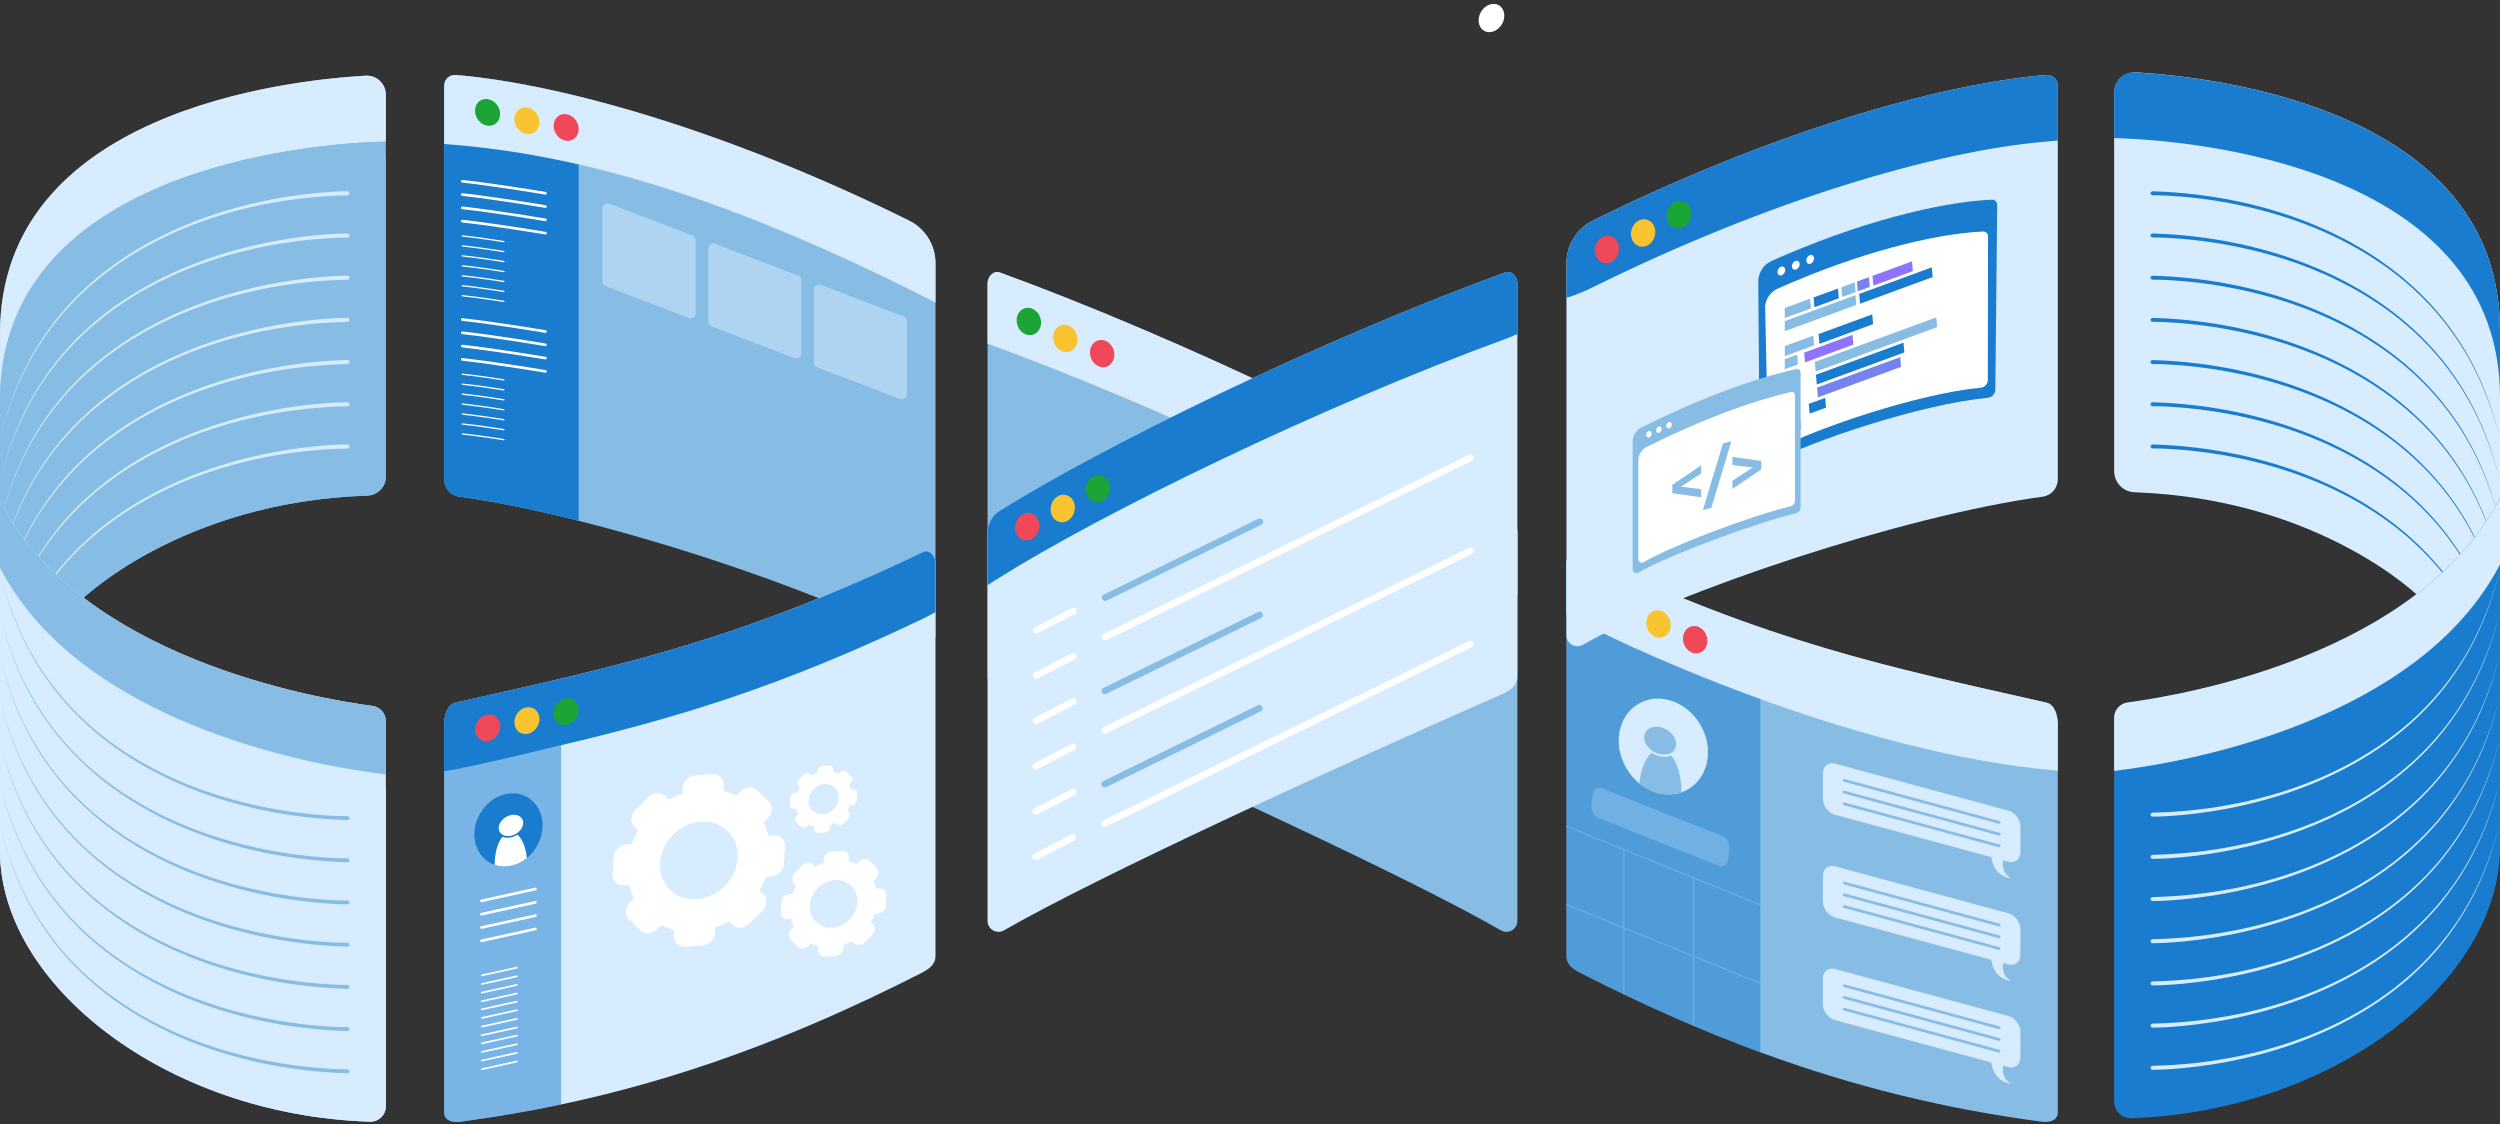 <svg width="596" height="268" viewBox="0 0 596 268" fill="none" xmlns="http://www.w3.org/2000/svg">
<rect x="0" y="0" width="596" height="268" fill="#333333" stroke="none"/>
<g clip-path="url(#clip0_136_344)">
<path d="M223.02 62.727V151.451C223.02 153.465 220.843 154.721 219.099 153.716C202.565 144.208 168.033 131.731 137.938 124.157C127.641 121.566 117.859 119.543 109.498 118.415C107.423 118.133 105.881 116.359 105.881 114.267V20.483C105.881 18.916 107.156 17.746 108.715 17.878C117.122 18.59 126.995 20.295 137.938 22.985C160.738 28.59 188.19 38.473 216.732 52.598C220.581 54.505 223.017 58.434 223.017 62.727H223.02Z" fill="#87BDE5"/>
<path d="M223.02 134.17V227.952C223.02 230.046 221.271 231.15 219.403 232.096C189.161 247.473 161.872 257.365 133.763 263.303C125.869 264.97 117.909 266.327 109.802 267.404C107.807 267.668 105.881 267.15 105.881 265.138V172.728C105.881 170.645 106.576 167.963 108.61 167.502C117.326 165.529 125.604 163.7 133.761 161.771C160.2 155.524 185.375 148.226 220.123 131.568C221.524 130.895 223.017 132.616 223.017 134.17H223.02Z" fill="#D7ECFF"/>
<path d="M490.58 172.728V265.138C490.58 267.15 488.654 267.666 486.659 267.404C463.768 264.36 442.061 259.104 419.656 250.867C405.868 245.799 391.815 239.601 377.058 232.096C375.19 231.15 373.441 230.043 373.441 227.952V134.17C373.441 132.616 374.934 130.895 376.335 131.568C392.358 139.25 406.34 144.937 419.355 149.451C443.278 157.751 463.909 162.08 487.851 167.499C489.884 167.96 490.58 170.642 490.58 172.725V172.728Z" fill="#87BDE5"/>
<path d="M137.941 22.985V124.154C127.643 121.563 117.862 119.54 109.501 118.412C107.426 118.13 105.884 116.356 105.884 114.265V20.483C105.884 18.916 107.159 17.746 108.718 17.878C117.125 18.59 126.998 20.295 137.941 22.985Z" fill="#1A7CCE"/>
<path d="M238.325 64.943C282.783 81.203 334.455 106.453 359.013 121.894C360.776 123.003 361.742 125.037 361.742 127.12V219.531C361.742 221.542 359.567 222.8 357.824 221.796C335.631 209.032 280.622 183.724 239.051 165.471C237.136 164.63 235.434 163.418 235.434 161.324V67.545C235.434 65.992 236.866 64.41 238.325 64.943Z" fill="#87BDE5"/>
<path d="M223.02 62.727V72.142C167.429 43.636 131.989 36.255 105.884 34.329V20.483C105.884 18.916 107.159 17.746 108.718 17.878C134.635 20.077 174.493 31.694 216.734 52.598C220.583 54.505 223.02 58.434 223.02 62.727Z" fill="#D7ECFF"/>
<path d="M361.742 127.117V141.841C299.25 104.4 235.434 81.951 235.434 81.951V67.542C235.434 65.989 236.869 64.408 238.328 64.94C282.788 81.2 334.455 106.45 359.013 121.891C360.779 123.003 361.742 125.034 361.742 127.117Z" fill="#D7ECFF"/>
<path opacity="0.5" d="M419.659 166.657V250.867C405.871 245.799 391.818 239.601 377.061 232.096C375.193 231.15 373.444 230.043 373.444 227.952V134.17C373.444 132.616 374.936 130.895 376.338 131.568C392.361 139.25 406.342 144.937 419.358 149.451L419.659 166.655V166.657Z" fill="#1A7CCE"/>
<path d="M223.02 134.17V145.924C223.02 145.924 221.527 146.78 220.125 147.453C185.378 164.111 160.2 171.406 133.763 177.656C125.607 179.585 117.379 181.651 108.613 183.387C106.847 183.737 105.884 183.848 105.884 183.848V172.731C105.884 170.647 106.579 167.965 108.613 167.505C117.329 165.532 125.607 163.702 133.763 161.774C160.203 155.527 185.378 148.228 220.125 131.571C221.527 130.897 223.02 132.619 223.02 134.173V134.17Z" fill="#1A7CCE"/>
<path d="M490.58 172.728V183.726C441.15 179.629 384.277 152.646 373.444 146.501V134.173C373.444 132.619 374.936 130.897 376.338 131.571C421.808 153.369 450.888 159.136 487.854 167.505C489.887 167.965 490.583 170.647 490.583 172.731L490.58 172.728Z" fill="#D7ECFF"/>
<path d="M401.387 153.358C401.527 153.81 401.743 154.213 402.013 154.555C402.675 155.397 403.66 155.866 404.637 155.756C404.794 155.739 404.954 155.706 405.109 155.656C406.621 155.182 407.407 153.388 406.864 151.647C406.32 149.903 404.654 148.874 403.139 149.346C401.627 149.821 400.84 151.614 401.384 153.355L401.387 153.358Z" fill="#EF4858"/>
<path d="M392.651 149.619C392.792 150.071 393.007 150.474 393.277 150.816C393.939 151.658 394.925 152.127 395.901 152.017C396.059 152 396.219 151.967 396.373 151.917C397.885 151.443 398.672 149.649 398.128 147.908C397.584 146.164 395.918 145.135 394.403 145.607C392.891 146.082 392.105 147.875 392.648 149.616L392.651 149.619Z" fill="#F9C430"/>
<path d="M384.001 145.486C384.141 145.938 384.357 146.341 384.627 146.683C385.289 147.525 386.274 147.994 387.251 147.883C387.408 147.867 387.568 147.834 387.723 147.784C389.235 147.309 390.021 145.516 389.478 143.775C388.934 142.031 387.268 141.002 385.753 141.474C384.241 141.948 383.454 143.742 383.998 145.483L384.001 145.486Z" fill="#1BA534"/>
<path d="M260.027 85.185C260.173 85.635 260.394 86.035 260.667 86.374C261.34 87.207 262.331 87.666 263.305 87.544C263.462 87.525 263.62 87.492 263.777 87.439C265.283 86.948 266.048 85.144 265.485 83.411C264.922 81.675 263.242 80.665 261.735 81.154C260.228 81.645 259.464 83.449 260.027 85.182V85.185Z" fill="#EF4858"/>
<path d="M251.247 81.551C251.393 82.001 251.614 82.401 251.887 82.74C252.561 83.573 253.551 84.031 254.525 83.91C254.682 83.891 254.84 83.858 254.997 83.805C256.504 83.314 257.268 81.509 256.705 79.776C256.142 78.041 254.462 77.031 252.955 77.519C251.449 78.011 250.684 79.815 251.247 81.548V81.551Z" fill="#F9C430"/>
<path d="M242.55 77.519C242.696 77.969 242.917 78.369 243.19 78.709C243.863 79.542 244.854 80 245.828 79.879C245.985 79.859 246.143 79.826 246.3 79.774C247.806 79.283 248.571 77.478 248.008 75.745C247.445 74.01 245.764 73 244.258 73.488C242.751 73.979 241.987 75.784 242.55 77.517V77.519Z" fill="#1BA534"/>
<path d="M132.516 31.854C132.759 32.26 133.063 32.602 133.405 32.872C134.246 33.534 135.314 33.761 136.236 33.427C136.385 33.374 136.531 33.305 136.672 33.22C138.032 32.406 138.377 30.477 137.441 28.913C136.506 27.345 134.646 26.733 133.283 27.547C131.923 28.361 131.578 30.289 132.513 31.854H132.516Z" fill="#EF4858"/>
<path d="M123.148 30.259C123.391 30.665 123.695 31.007 124.037 31.277C124.879 31.939 125.946 32.166 126.868 31.832C127.017 31.779 127.163 31.71 127.304 31.625C128.664 30.811 129.009 28.882 128.074 27.317C127.138 25.75 125.279 25.138 123.916 25.952C122.555 26.766 122.21 28.694 123.146 30.259H123.148Z" fill="#F9C430"/>
<path d="M113.775 28.259C114.018 28.664 114.322 29.006 114.664 29.277C115.505 29.939 116.573 30.165 117.495 29.831C117.644 29.779 117.79 29.71 117.931 29.625C119.291 28.811 119.636 26.882 118.701 25.317C117.765 23.75 115.905 23.137 114.542 23.951C113.182 24.765 112.837 26.694 113.773 28.259H113.775Z" fill="#1BA534"/>
<path d="M487.746 17.875C461.828 20.075 421.971 31.688 379.729 52.595C375.877 54.502 373.444 58.428 373.444 62.727V151.451C373.444 153.463 375.618 154.721 377.362 153.717C399.555 140.952 454.174 122.846 486.962 118.412C489.037 118.13 490.58 116.359 490.58 114.265V20.483C490.58 18.918 489.305 17.743 487.746 17.875Z" fill="#D7ECFF"/>
<path d="M490.58 20.483V33.507C490.58 33.507 489.305 33.628 487.746 33.76C461.828 35.96 421.971 47.576 379.729 68.48C375.88 70.387 373.444 70.986 373.444 70.986V62.727C373.444 58.434 375.88 54.502 379.729 52.598C421.971 31.694 461.831 20.077 487.746 17.878C489.305 17.746 490.58 18.916 490.58 20.483Z" fill="#1A7CCE"/>
<path d="M358.85 64.943C314.393 81.203 262.72 106.453 238.163 121.894C236.4 123.003 235.434 125.037 235.434 127.12V219.531C235.434 221.542 237.608 222.8 239.352 221.796C261.545 209.032 316.553 183.724 358.124 165.471C360.039 164.63 361.742 163.418 361.742 161.324V67.545C361.742 65.992 360.31 64.41 358.85 64.943Z" fill="#D7ECFF"/>
<path d="M361.739 67.542V79.614C361.739 79.614 360.307 80.29 358.847 80.825C314.387 97.085 262.717 122.335 238.157 137.776C236.394 138.888 235.428 139.506 235.428 139.506V127.117C235.428 125.034 236.394 123.003 238.157 121.891C262.715 106.45 314.387 81.2 358.847 64.94C360.304 64.408 361.739 65.989 361.739 67.542Z" fill="#1A7CCE"/>
<path opacity="0.5" d="M133.763 161.771V263.303C125.869 264.97 117.909 266.327 109.802 267.403C107.807 267.668 105.881 267.149 105.881 265.138V172.728C105.881 170.644 106.576 167.962 108.61 167.501C117.326 165.529 125.604 163.699 133.761 161.771H133.763Z" fill="#1A7CCE"/>
<path d="M176.551 188.696L175.569 189.678C174.581 189.19 173.541 188.812 172.468 188.552L172.548 187.244C172.644 185.672 171.447 184.474 169.871 184.568L165.815 184.816C164.242 184.913 162.887 186.265 162.794 187.838L162.714 189.146C161.602 189.537 160.509 190.045 159.452 190.658L158.583 189.788C157.537 188.743 155.735 188.853 154.554 190.034L151.511 193.077C150.33 194.258 150.222 196.06 151.265 197.106L152.135 197.975C151.522 199.032 151.014 200.125 150.622 201.237L149.315 201.317C147.742 201.413 146.387 202.765 146.293 204.338L146.045 208.394C145.948 209.967 147.146 211.164 148.721 211.071L150.029 210.991C150.289 212.064 150.667 213.104 151.155 214.092L150.173 215.074C148.992 216.255 148.881 218.057 149.927 219.103L152.62 221.796C153.666 222.842 155.468 222.731 156.649 221.55L157.631 220.568C158.619 221.056 159.659 221.434 160.732 221.694L160.652 223.002C160.556 224.574 161.753 225.772 163.329 225.678L167.385 225.43C168.958 225.333 170.313 223.981 170.406 222.408L170.486 221.101C171.598 220.709 172.691 220.201 173.748 219.588L174.617 220.458C175.663 221.503 177.465 221.393 178.645 220.212L181.689 217.169C182.87 215.988 182.978 214.186 181.935 213.14L181.065 212.271C181.678 211.214 182.186 210.121 182.577 209.009L183.885 208.929C185.458 208.833 186.813 207.481 186.907 205.908L187.155 201.849C187.252 200.276 186.054 199.079 184.479 199.173L183.171 199.253C182.911 198.179 182.533 197.139 182.045 196.151L183.027 195.169C184.208 193.988 184.316 192.186 183.273 191.14L180.577 188.445C179.531 187.399 177.729 187.509 176.548 188.69L176.551 188.696ZM172.749 211.272C168.914 215.107 163.053 215.463 159.659 212.069C156.265 208.676 156.621 202.812 160.456 198.98C164.292 195.144 170.152 194.788 173.546 198.182C176.94 201.576 176.584 207.439 172.749 211.272Z" fill="white"/>
<path d="M204.828 205.409L204.227 206.01C203.62 205.709 202.985 205.48 202.325 205.32L202.375 204.52C202.433 203.557 201.699 202.823 200.736 202.881L198.25 203.033C197.287 203.091 196.457 203.921 196.399 204.884L196.349 205.685C195.667 205.925 194.997 206.236 194.351 206.612L193.819 206.079C193.179 205.439 192.075 205.505 191.352 206.228L189.487 208.093C188.764 208.816 188.697 209.92 189.338 210.56L189.87 211.093C189.495 211.738 189.183 212.409 188.943 213.09L188.143 213.14C187.18 213.198 186.349 214.029 186.291 214.992L186.14 217.478C186.082 218.441 186.816 219.175 187.779 219.117L188.579 219.067C188.739 219.724 188.968 220.361 189.269 220.968L188.667 221.57C187.944 222.293 187.878 223.396 188.518 224.036L190.168 225.686C190.808 226.327 191.912 226.26 192.635 225.537L193.236 224.936C193.843 225.237 194.478 225.466 195.138 225.626L195.088 226.426C195.03 227.389 195.764 228.123 196.727 228.065L199.213 227.913C200.176 227.855 201.007 227.025 201.064 226.062L201.114 225.262C201.796 225.021 202.466 224.71 203.112 224.334L203.644 224.867C204.285 225.507 205.388 225.441 206.111 224.718L207.976 222.853C208.699 222.13 208.766 221.026 208.125 220.386L207.593 219.853C207.968 219.208 208.28 218.537 208.52 217.856L209.32 217.806C210.283 217.748 211.114 216.917 211.172 215.955L211.323 213.468C211.381 212.505 210.647 211.771 209.684 211.829L208.884 211.879C208.724 211.222 208.495 210.585 208.194 209.978L208.796 209.376C209.519 208.654 209.585 207.55 208.945 206.91L207.295 205.26C206.655 204.619 205.551 204.686 204.828 205.409ZM202.497 219.238C200.148 221.586 196.556 221.807 194.478 219.726C192.398 217.646 192.618 214.056 194.967 211.708C197.315 209.36 200.907 209.139 202.985 211.22C205.065 213.3 204.845 216.89 202.497 219.238Z" fill="white"/>
<path d="M200.228 184.113L199.845 184.496C199.459 184.306 199.053 184.159 198.634 184.057L198.664 183.547C198.703 182.934 198.233 182.465 197.621 182.504L196.037 182.601C195.425 182.639 194.895 183.166 194.859 183.779L194.829 184.289C194.395 184.444 193.968 184.64 193.557 184.88L193.217 184.54C192.809 184.132 192.105 184.176 191.644 184.637L190.458 185.823C189.997 186.284 189.956 186.988 190.361 187.396L190.701 187.735C190.461 188.147 190.265 188.574 190.11 189.008L189.6 189.038C188.987 189.076 188.457 189.604 188.422 190.216L188.325 191.8C188.286 192.412 188.755 192.881 189.368 192.843L189.878 192.813C189.981 193.232 190.127 193.638 190.317 194.024L189.934 194.407C189.473 194.868 189.431 195.572 189.837 195.98L190.888 197.031C191.297 197.44 192 197.396 192.461 196.935L192.845 196.551C193.231 196.742 193.637 196.888 194.056 196.99L194.026 197.5C193.987 198.113 194.456 198.582 195.069 198.544L196.652 198.447C197.265 198.408 197.795 197.881 197.831 197.269L197.861 196.758C198.294 196.604 198.722 196.408 199.133 196.168L199.472 196.507C199.881 196.916 200.584 196.871 201.045 196.411L202.232 195.224C202.692 194.763 202.734 194.06 202.328 193.651L201.989 193.312C202.229 192.901 202.425 192.473 202.579 192.04L203.09 192.01C203.702 191.971 204.232 191.444 204.268 190.831L204.365 189.248C204.403 188.635 203.934 188.166 203.322 188.205L202.811 188.235C202.709 187.816 202.563 187.41 202.372 187.024L202.756 186.64C203.217 186.179 203.258 185.476 202.852 185.067L201.801 184.016C201.393 183.608 200.689 183.652 200.228 184.113ZM198.747 192.92C197.251 194.416 194.964 194.556 193.639 193.232C192.315 191.907 192.453 189.62 193.951 188.125C195.447 186.629 197.734 186.488 199.058 187.813C200.383 189.137 200.245 191.425 198.747 192.92Z" fill="white"/>
<path d="M127.991 201.747C127.345 202.861 126.534 203.805 125.613 204.553C123.35 206.393 120.453 207.05 117.925 206.175C117.514 206.035 117.114 205.855 116.728 205.632C112.992 203.471 111.976 198.237 114.46 193.935C116.943 189.631 121.984 187.893 125.723 190.05C129.459 192.211 130.474 197.445 127.991 201.747Z" fill="#1A7CCE"/>
<path d="M118.756 174.966C118.518 175.374 118.22 175.722 117.881 175.995C117.051 176.671 115.985 176.911 115.058 176.591C114.907 176.538 114.76 176.472 114.62 176.392C113.248 175.598 112.873 173.674 113.786 172.096C114.7 170.515 116.551 169.878 117.925 170.67C119.297 171.464 119.672 173.387 118.759 174.966H118.756Z" fill="#EF4858"/>
<path d="M128.099 173.236C127.861 173.644 127.563 173.992 127.224 174.265C126.393 174.941 125.328 175.181 124.401 174.861C124.249 174.809 124.103 174.742 123.962 174.662C122.591 173.868 122.216 171.944 123.129 170.366C124.042 168.785 125.894 168.148 127.268 168.94C128.639 169.734 129.015 171.657 128.101 173.236H128.099Z" fill="#F9C430"/>
<path d="M137.441 171.097C137.204 171.505 136.906 171.853 136.567 172.126C135.736 172.802 134.671 173.042 133.744 172.722C133.592 172.67 133.446 172.604 133.305 172.524C131.934 171.729 131.559 169.806 132.472 168.227C133.385 166.646 135.237 166.009 136.611 166.801C137.982 167.596 138.358 169.519 137.444 171.097H137.441Z" fill="#1BA534"/>
<path d="M247.69 126.218C247.58 126.679 247.392 127.095 247.147 127.454C246.543 128.34 245.593 128.875 244.611 128.831C244.451 128.825 244.291 128.803 244.134 128.765C242.591 128.395 241.684 126.659 242.108 124.885C242.531 123.108 244.123 121.969 245.665 122.336C247.208 122.705 248.115 124.441 247.69 126.215V126.218Z" fill="#EF4858"/>
<path d="M256.15 121.891C256.04 122.352 255.852 122.769 255.607 123.127C255.002 124.013 254.053 124.548 253.071 124.504C252.911 124.499 252.751 124.477 252.594 124.438C251.051 124.068 250.143 122.333 250.568 120.558C250.99 118.781 252.583 117.642 254.125 118.009C255.667 118.379 256.575 120.114 256.15 121.888V121.891Z" fill="#F9C430"/>
<path d="M264.494 117.176C264.384 117.636 264.196 118.053 263.951 118.412C263.346 119.297 262.397 119.833 261.415 119.789C261.255 119.783 261.095 119.761 260.938 119.722C259.395 119.353 258.487 117.617 258.912 115.843C259.335 114.066 260.927 112.926 262.469 113.293C264.011 113.663 264.919 115.399 264.494 117.173V117.176Z" fill="#1BA534"/>
<path d="M385.836 60.272C385.706 60.727 385.499 61.135 385.237 61.483C384.594 62.341 383.62 62.832 382.64 62.747C382.483 62.733 382.323 62.705 382.166 62.658C380.643 62.222 379.815 60.445 380.317 58.691C380.819 56.936 382.461 55.868 383.987 56.304C385.51 56.74 386.338 58.517 385.836 60.272Z" fill="#EF4858"/>
<path d="M394.483 56.329C394.353 56.784 394.146 57.192 393.884 57.54C393.241 58.398 392.267 58.889 391.288 58.804C391.13 58.79 390.97 58.762 390.813 58.715C389.29 58.279 388.462 56.502 388.964 54.748C389.467 52.993 391.108 51.925 392.634 52.361C394.157 52.797 394.985 54.574 394.483 56.329Z" fill="#F9C430"/>
<path d="M403.028 51.988C402.899 52.443 402.692 52.852 402.43 53.199C401.787 54.058 400.813 54.549 399.833 54.463C399.676 54.449 399.516 54.422 399.359 54.375C397.835 53.939 397.008 52.162 397.51 50.407C398.012 48.652 399.654 47.584 401.18 48.02C402.703 48.456 403.531 50.233 403.028 51.988Z" fill="#1BA534"/>
<path d="M114.788 214.765L127.663 211.931" stroke="white" stroke-width="0.635" stroke-linecap="round" stroke-linejoin="round"/>
<path d="M114.788 217.941L127.663 215.107" stroke="white" stroke-width="0.635" stroke-linecap="round" stroke-linejoin="round"/>
<path d="M114.788 221.117L127.663 218.283" stroke="white" stroke-width="0.635" stroke-linecap="round" stroke-linejoin="round"/>
<path d="M114.788 224.293L127.663 221.462" stroke="white" stroke-width="0.635" stroke-linecap="round" stroke-linejoin="round"/>
<path d="M114.876 232.524L123.22 230.686" stroke="white" stroke-width="0.411" stroke-linecap="round" stroke-linejoin="round"/>
<path d="M114.876 234.582L123.22 232.745" stroke="white" stroke-width="0.411" stroke-linecap="round" stroke-linejoin="round"/>
<path d="M114.876 236.638L123.22 234.803" stroke="white" stroke-width="0.411" stroke-linecap="round" stroke-linejoin="round"/>
<path d="M114.876 238.696L123.22 236.861" stroke="white" stroke-width="0.411" stroke-linecap="round" stroke-linejoin="round"/>
<path d="M114.876 240.622L123.22 238.787" stroke="white" stroke-width="0.411" stroke-linecap="round" stroke-linejoin="round"/>
<path d="M114.876 242.681L123.22 240.846" stroke="white" stroke-width="0.411" stroke-linecap="round" stroke-linejoin="round"/>
<path d="M114.876 244.739L123.22 242.904" stroke="white" stroke-width="0.411" stroke-linecap="round" stroke-linejoin="round"/>
<path d="M114.876 246.797L123.22 244.962" stroke="white" stroke-width="0.411" stroke-linecap="round" stroke-linejoin="round"/>
<path d="M114.876 248.723L123.22 246.888" stroke="white" stroke-width="0.411" stroke-linecap="round" stroke-linejoin="round"/>
<path d="M114.876 250.782L123.22 248.947" stroke="white" stroke-width="0.411" stroke-linecap="round" stroke-linejoin="round"/>
<path d="M114.876 252.84L123.22 251.002" stroke="white" stroke-width="0.411" stroke-linecap="round" stroke-linejoin="round"/>
<path d="M114.876 254.899L123.22 253.061" stroke="white" stroke-width="0.411" stroke-linecap="round" stroke-linejoin="round"/>
<path d="M124.487 195.238C125.13 196.352 124.456 197.95 122.977 198.803C121.501 199.655 119.779 199.443 119.137 198.328C118.494 197.213 119.167 195.616 120.646 194.763C122.122 193.91 123.844 194.123 124.487 195.238Z" fill="white"/>
<path d="M125.613 204.553C123.35 206.394 120.453 207.05 117.925 206.176V206.154C117.925 203.331 118.667 200.856 119.779 199.482C120.72 199.885 122.003 199.782 123.157 199.117C123.229 199.076 123.3 199.032 123.369 198.988C124.503 199.989 125.356 202.051 125.613 204.553Z" fill="white"/>
<path d="M387.687 183.08C388.531 184.54 389.596 185.776 390.802 186.753C393.766 189.162 397.56 190.023 400.871 188.88C401.409 188.698 401.93 188.461 402.438 188.169C407.33 185.34 408.663 178.484 405.41 172.849C402.157 167.212 395.554 164.936 390.656 167.761C385.764 170.589 384.431 177.446 387.684 183.08H387.687Z" fill="#D7ECFF"/>
<path d="M392.281 174.557C391.437 176.02 392.323 178.108 394.257 179.226C396.191 180.343 398.445 180.065 399.29 178.602C400.134 177.14 399.248 175.051 397.314 173.934C395.38 172.816 393.125 173.095 392.281 174.557Z" fill="#87BDE5"/>
<path d="M390.805 186.756C393.768 189.165 397.562 190.026 400.873 188.883V188.853C400.873 185.155 399.899 181.913 398.443 180.114C397.212 180.644 395.529 180.509 394.019 179.637C393.923 179.582 393.832 179.524 393.741 179.466C392.256 180.776 391.142 183.478 390.802 186.756H390.805Z" fill="#87BDE5"/>
<path d="M300.345 124.377L263.46 142.473" stroke="#87BDE5" stroke-width="1.589" stroke-linecap="round" stroke-linejoin="round"/>
<path d="M300.287 146.614L263.402 164.709" stroke="#87BDE5" stroke-width="1.589" stroke-linecap="round" stroke-linejoin="round"/>
<path d="M300.229 168.848L263.344 186.944" stroke="#87BDE5" stroke-width="1.589" stroke-linecap="round" stroke-linejoin="round"/>
<path d="M350.622 109.107L263.46 151.868" stroke="white" stroke-width="1.589" stroke-linecap="round" stroke-linejoin="round"/>
<path d="M350.564 131.342L263.402 174.105" stroke="white" stroke-width="1.589" stroke-linecap="round" stroke-linejoin="round"/>
<path d="M350.506 153.579L263.344 196.339" stroke="white" stroke-width="1.589" stroke-linecap="round" stroke-linejoin="round"/>
<path d="M247.036 150.256L255.899 145.659" stroke="white" stroke-width="1.589" stroke-linecap="round" stroke-linejoin="round"/>
<path d="M247.009 161.056L255.869 156.459" stroke="white" stroke-width="1.589" stroke-linecap="round" stroke-linejoin="round"/>
<path d="M246.979 171.856L255.841 167.262" stroke="white" stroke-width="1.589" stroke-linecap="round" stroke-linejoin="round"/>
<path d="M246.951 182.656L255.814 178.062" stroke="white" stroke-width="1.589" stroke-linecap="round" stroke-linejoin="round"/>
<path d="M246.923 193.455L255.786 188.861" stroke="white" stroke-width="1.589" stroke-linecap="round" stroke-linejoin="round"/>
<path d="M246.896 204.255L255.758 199.661" stroke="white" stroke-width="1.589" stroke-linecap="round" stroke-linejoin="round"/>
<path d="M478.828 193.271L437.453 182.049C435.877 181.621 434.597 182.645 434.592 184.333L434.572 190.382C434.567 192.07 435.839 193.787 437.414 194.214L474.719 204.332C475.371 209.183 479.496 209.409 479.496 209.409C476.833 208.035 477.57 205.105 477.57 205.105L478.792 205.436C480.368 205.864 481.648 204.84 481.653 203.149L481.673 197.1C481.678 195.412 480.406 193.695 478.831 193.268L478.828 193.271Z" fill="#D7ECFF"/>
<path d="M439.666 186.041L476.596 196.057" stroke="#87BDE5" stroke-width="0.676" stroke-linecap="round" stroke-linejoin="round"/>
<path d="M439.658 188.839L476.588 198.855" stroke="#87BDE5" stroke-width="0.676" stroke-linecap="round" stroke-linejoin="round"/>
<path d="M439.649 191.637L476.579 201.653" stroke="#87BDE5" stroke-width="0.676" stroke-linecap="round" stroke-linejoin="round"/>
<path d="M478.828 217.748L437.453 206.526C435.877 206.098 434.597 207.122 434.592 208.811L434.572 214.859C434.567 216.548 435.839 218.264 437.414 218.692L474.719 228.81C475.371 233.661 479.496 233.887 479.496 233.887C476.833 232.513 477.57 229.583 477.57 229.583L478.792 229.914C480.368 230.341 481.648 229.318 481.653 227.626L481.673 221.578C481.678 219.889 480.406 218.173 478.831 217.745L478.828 217.748Z" fill="#D7ECFF"/>
<path d="M439.666 210.519L476.596 220.535" stroke="#87BDE5" stroke-width="0.676" stroke-linecap="round" stroke-linejoin="round"/>
<path d="M439.658 213.317L476.588 223.333" stroke="#87BDE5" stroke-width="0.676" stroke-linecap="round" stroke-linejoin="round"/>
<path d="M439.649 216.115L476.579 226.133" stroke="#87BDE5" stroke-width="0.676" stroke-linecap="round" stroke-linejoin="round"/>
<path d="M478.828 242.228L437.453 231.006C435.877 230.579 434.597 231.602 434.592 233.294L434.572 239.342C434.567 241.031 435.839 242.747 437.414 243.175L474.719 253.293C475.371 258.144 479.496 258.37 479.496 258.37C476.833 256.996 477.57 254.065 477.57 254.065L478.792 254.396C480.368 254.824 481.648 253.801 481.653 252.109L481.673 246.061C481.678 244.372 480.406 242.656 478.831 242.228H478.828Z" fill="#D7ECFF"/>
<path d="M439.666 234.996L476.596 245.012" stroke="#87BDE5" stroke-width="0.676" stroke-linecap="round" stroke-linejoin="round"/>
<path d="M439.658 237.794L476.588 247.813" stroke="#87BDE5" stroke-width="0.676" stroke-linecap="round" stroke-linejoin="round"/>
<path d="M439.649 240.594L476.579 250.611" stroke="#87BDE5" stroke-width="0.676" stroke-linecap="round" stroke-linejoin="round"/>
<path opacity="0.25" d="M410.556 199.297L381.953 187.948C380.863 187.515 379.867 188.141 379.726 189.347L379.404 192.081C379.263 193.287 380.033 194.614 381.123 195.045L408.881 206.057L409.725 206.391C410.815 206.824 411.811 206.198 411.952 204.992L412.275 202.257C412.415 201.052 411.646 199.724 410.556 199.294V199.297Z" fill="#D7ECFF"/>
<g opacity="0.25">
<path d="M373.441 196.979L419.67 215.725" stroke="#D7ECFF" stroke-width="0.237" stroke-linecap="round" stroke-linejoin="round"/>
<path d="M373.43 215.654L419.659 234.4" stroke="#D7ECFF" stroke-width="0.237" stroke-linecap="round" stroke-linejoin="round"/>
<path d="M387.132 202.575V237.065" stroke="#D7ECFF" stroke-width="0.237" stroke-linecap="round" stroke-linejoin="round"/>
<path d="M403.743 209.266V244.565" stroke="#D7ECFF" stroke-width="0.237" stroke-linecap="round" stroke-linejoin="round"/>
</g>
<path d="M110.219 43.208C118.568 44.138 130.03 46.078 130.03 46.078" stroke="white" stroke-width="0.635" stroke-linecap="round" stroke-linejoin="round"/>
<path d="M110.219 46.379C118.568 47.309 130.03 49.248 130.03 49.248" stroke="white" stroke-width="0.635" stroke-linecap="round" stroke-linejoin="round"/>
<path d="M110.219 49.546C118.568 50.476 130.03 52.416 130.03 52.416" stroke="white" stroke-width="0.635" stroke-linecap="round" stroke-linejoin="round"/>
<path d="M110.219 52.717C118.568 53.647 130.03 55.589 130.03 55.589" stroke="white" stroke-width="0.635" stroke-linecap="round" stroke-linejoin="round"/>
<path d="M110.219 56.248C114.391 56.679 120.122 57.606 120.122 57.606" stroke="white" stroke-width="0.317" stroke-linecap="round" stroke-linejoin="round"/>
<path d="M110.219 58.621C114.391 59.052 120.122 59.979 120.122 59.979" stroke="white" stroke-width="0.317" stroke-linecap="round" stroke-linejoin="round"/>
<path d="M110.219 60.997C114.391 61.428 120.122 62.355 120.122 62.355" stroke="white" stroke-width="0.317" stroke-linecap="round" stroke-linejoin="round"/>
<path d="M110.219 63.373C114.391 63.803 120.122 64.731 120.122 64.731" stroke="white" stroke-width="0.317" stroke-linecap="round" stroke-linejoin="round"/>
<path d="M110.219 65.746C114.391 66.176 120.122 67.103 120.122 67.103" stroke="white" stroke-width="0.317" stroke-linecap="round" stroke-linejoin="round"/>
<path d="M110.219 68.122C114.391 68.552 120.122 69.479 120.122 69.479" stroke="white" stroke-width="0.317" stroke-linecap="round" stroke-linejoin="round"/>
<path d="M110.219 70.495C114.391 70.925 120.122 71.852 120.122 71.852" stroke="white" stroke-width="0.317" stroke-linecap="round" stroke-linejoin="round"/>
<path d="M110.219 76.17C118.568 77.1 130.03 79.04 130.03 79.04" stroke="white" stroke-width="0.635" stroke-linecap="round" stroke-linejoin="round"/>
<path d="M110.219 79.338C118.568 80.267 130.03 82.21 130.03 82.21" stroke="white" stroke-width="0.635" stroke-linecap="round" stroke-linejoin="round"/>
<path d="M110.219 82.508C118.568 83.438 130.03 85.378 130.03 85.378" stroke="white" stroke-width="0.635" stroke-linecap="round" stroke-linejoin="round"/>
<path d="M110.219 85.679C118.568 86.609 130.03 88.548 130.03 88.548" stroke="white" stroke-width="0.635" stroke-linecap="round" stroke-linejoin="round"/>
<path d="M110.219 89.211C114.391 89.641 120.122 90.568 120.122 90.568" stroke="white" stroke-width="0.317" stroke-linecap="round" stroke-linejoin="round"/>
<path d="M110.219 91.584C114.391 92.014 120.122 92.941 120.122 92.941" stroke="white" stroke-width="0.317" stroke-linecap="round" stroke-linejoin="round"/>
<path d="M110.219 93.96C114.391 94.39 120.122 95.317 120.122 95.317" stroke="white" stroke-width="0.317" stroke-linecap="round" stroke-linejoin="round"/>
<path d="M110.219 96.332C114.391 96.763 120.122 97.69 120.122 97.69" stroke="white" stroke-width="0.317" stroke-linecap="round" stroke-linejoin="round"/>
<path d="M110.219 98.708C114.391 99.138 120.122 100.066 120.122 100.066" stroke="white" stroke-width="0.317" stroke-linecap="round" stroke-linejoin="round"/>
<path d="M110.219 101.081C114.391 101.511 120.122 102.438 120.122 102.438" stroke="white" stroke-width="0.317" stroke-linecap="round" stroke-linejoin="round"/>
<path d="M110.219 103.457C114.391 103.887 120.122 104.814 120.122 104.814" stroke="white" stroke-width="0.317" stroke-linecap="round" stroke-linejoin="round"/>
<path opacity="0.5" d="M164.209 75.792L144.403 68.232C143.94 68.055 143.633 67.608 143.633 67.112V49.687C143.633 48.848 144.475 48.269 145.258 48.566L165.064 56.127C165.528 56.303 165.834 56.751 165.834 57.247V74.672C165.834 75.511 164.993 76.09 164.209 75.792Z" fill="#D7ECFF"/>
<path opacity="0.5" d="M189.415 85.359L169.609 77.798C169.145 77.622 168.839 77.175 168.839 76.678V59.254C168.839 58.415 169.681 57.835 170.464 58.133L190.27 65.694C190.734 65.87 191.04 66.317 191.04 66.814V84.239C191.04 85.077 190.198 85.657 189.415 85.359Z" fill="#D7ECFF"/>
<path opacity="0.5" d="M214.621 95.129L194.815 87.569C194.351 87.392 194.045 86.945 194.045 86.449V69.024C194.045 68.185 194.886 67.606 195.67 67.904L215.476 75.464C215.94 75.641 216.246 76.088 216.246 76.584V94.009C216.246 94.848 215.404 95.427 214.621 95.129Z" fill="#D7ECFF"/>
<path d="M474.824 47.604C462.355 48.167 443.024 52.979 422.374 62.2C420.492 63.042 419.247 64.88 419.167 66.938L419.504 109.475C419.465 110.44 420.483 111.083 421.339 110.636C432.221 104.936 458.073 96.343 473.878 94.84C474.877 94.746 475.652 93.924 475.691 92.919L476.132 48.906C476.163 48.156 475.572 47.568 474.822 47.604H474.824Z" fill="#1A7CCE"/>
<path d="M472.727 55.197C461.097 55.721 443.063 60.211 423.8 68.814C422.045 69.598 420.886 71.311 420.809 73.234L421.529 106.141C421.493 107.041 422.445 107.642 423.243 107.223C433.394 101.906 457.463 93.827 472.206 92.425C473.138 92.337 473.859 91.57 473.897 90.634L473.95 56.414C473.977 55.713 473.428 55.167 472.727 55.197Z" fill="white"/>
<path d="M431.744 73.535L425.492 75.825V73.422L431.537 71.206L431.744 73.535Z" fill="#87BDE5"/>
<path d="M442.547 72.699L425.492 78.954V76.548L442.334 70.373L442.547 72.699Z" fill="#87BDE5"/>
<path d="M432.492 82.337L425.492 84.906V82.5L432.282 80.011L432.492 82.337Z" fill="#87BDE5"/>
<path d="M428.643 86.874L425.492 88.027V85.626L428.436 84.545L428.643 86.874Z" fill="#87BDE5"/>
<path d="M441.851 82.155L430.323 86.382L430.113 84.054L441.642 79.826L441.851 82.155Z" fill="#8E73FF"/>
<path d="M461.817 77.991L432.848 88.612L432.641 86.286L461.61 75.665L461.817 77.991Z" fill="#87BDE5"/>
<path d="M453.998 84.015L433.124 91.666L432.914 89.34L453.788 81.689L453.998 84.015Z" fill="#1A7CCE"/>
<path d="M453.214 87.459L433.397 94.724L433.19 92.398L453.004 85.133L453.214 87.459Z" fill="#7582F0"/>
<path d="M435.331 97.171L431.421 98.606L431.212 96.279L435.121 94.845L435.331 97.171Z" fill="#1A7CCE"/>
<path d="M429.401 102.223L425.492 103.655V101.249L429.192 99.894L429.401 102.223Z" fill="#87BDE5"/>
<path d="M446.547 77.277L433.758 81.965L433.549 79.638L446.341 74.948L446.547 77.277Z" fill="#1A7CCE"/>
<path d="M460.747 66.058L443.438 72.404L443.228 70.075L460.537 63.732L460.747 66.058Z" fill="#1A7CCE"/>
<path d="M438.377 71.102L432.564 73.235L432.354 70.906L438.168 68.776L438.377 71.102Z" fill="#1A7CCE"/>
<path d="M442.37 69.639L439.189 70.804L438.979 68.478L442.163 67.311L442.37 69.639Z" fill="#87BDE5"/>
<path d="M445.75 68.397L442.9 69.443L442.69 67.117L445.543 66.071L445.75 68.397Z" fill="#7582F0"/>
<path d="M456.026 64.631L446.608 68.086L446.401 65.757L455.816 62.305L456.026 64.631Z" fill="#8E73FF"/>
<path d="M425.591 64.237C425.657 64.794 425.304 65.409 424.802 65.611C424.3 65.812 423.836 65.525 423.77 64.968C423.704 64.41 424.057 63.795 424.559 63.594C425.061 63.392 425.525 63.679 425.591 64.237Z" fill="white"/>
<path d="M429.021 62.862C429.087 63.42 428.734 64.035 428.232 64.237C427.729 64.438 427.266 64.151 427.2 63.594C427.133 63.036 427.487 62.421 427.989 62.22C428.491 62.018 428.954 62.305 429.021 62.862Z" fill="white"/>
<path d="M432.45 61.486C432.517 62.043 432.163 62.658 431.661 62.86C431.159 63.061 430.696 62.774 430.629 62.217C430.563 61.659 430.916 61.044 431.418 60.843C431.921 60.641 432.384 60.928 432.45 61.486Z" fill="white"/>
<path d="M428.292 87.963C417.779 90.38 405.848 94.701 391.373 101.865C390.054 102.519 389.218 103.865 389.218 105.336V135.74C389.218 136.43 389.963 136.86 390.562 136.515C398.167 132.142 419.896 124.228 428.025 122.413C428.725 122.256 429.263 121.709 429.263 120.992V88.855C429.263 88.319 428.816 87.842 428.292 87.961V87.963Z" fill="#87BDE5"/>
<path d="M427.009 93.441C416.852 95.849 406.08 99.861 392.576 106.544C391.346 107.154 390.568 108.409 390.568 109.784V133.303C390.568 133.946 391.263 134.349 391.82 134.026C398.914 129.945 417.101 123.08 426.758 120.738C427.409 120.581 427.914 120.081 427.914 119.413V94.276C427.914 93.777 427.495 93.327 427.009 93.443V93.441Z" fill="white"/>
<path d="M393.727 103.228C393.79 103.625 393.556 104.072 393.203 104.232C392.85 104.392 392.51 104.199 392.447 103.802C392.383 103.407 392.618 102.957 392.971 102.797C393.324 102.64 393.664 102.83 393.727 103.228Z" fill="white"/>
<path d="M396.133 102.149C396.197 102.543 395.962 102.993 395.609 103.153C395.256 103.313 394.916 103.12 394.853 102.723C394.789 102.328 395.024 101.878 395.377 101.718C395.73 101.561 396.07 101.752 396.133 102.149Z" fill="white"/>
<path d="M398.542 101.07C398.605 101.467 398.371 101.914 398.018 102.074C397.664 102.231 397.325 102.041 397.262 101.644C397.198 101.249 397.433 100.799 397.786 100.639C398.139 100.482 398.478 100.672 398.542 101.07Z" fill="white"/>
<path d="M405.564 118.553L398.68 117.592V115.578L405.564 110.929V112.866L399.361 116.947V115.862L405.564 116.618V118.555V118.553Z" fill="#87BDE5"/>
<path d="M405.97 121.607L410.743 105.728L412.755 105.189L407.981 121.069L405.973 121.607H405.97Z" fill="#87BDE5"/>
<path d="M413.011 116.558V114.621L419.214 110.54V111.624L413.011 110.868V108.931L419.896 109.891V111.906L413.011 116.555V116.558Z" fill="#87BDE5"/>
<path d="M91.985 22.588C91.985 19.978 89.792 17.897 87.184 18.046C68.281 19.125 0 26.688 0 79.633V143.493H18.849C18.849 143.493 42.553 119.648 87.562 118.158C90.024 118.075 91.985 116.075 91.985 113.613V22.588Z" fill="#87BDE5"/>
<path d="M91.985 22.588V33.705C91.985 33.705 89.792 33.777 87.182 33.929C68.281 35.008 0 42.571 0 95.515V79.633C0 26.688 68.281 19.125 87.184 18.046C89.792 17.897 91.988 19.978 91.988 22.588H91.985Z" fill="#D7ECFF"/>
<path d="M91.985 38.471V113.611C91.985 116.072 90.024 118.078 87.56 118.155C42.55 119.645 18.849 143.491 18.849 143.491H0V95.513C0 42.571 68.281 35.008 87.184 33.929C89.792 33.78 91.988 35.86 91.988 38.471H91.985Z" fill="#87BDE5"/>
<path d="M82.808 46.555C55.919 47.132 26.933 57.118 10.982 79.859C5.698 87.334 2.103 95.921 0 104.814C2.031 95.891 5.554 87.26 10.786 79.724C23.909 60.495 46.618 50.244 69.084 46.817C73.639 46.133 78.2 45.65 82.819 45.606C83.081 45.606 83.296 45.818 83.296 46.081C83.296 46.351 83.073 46.569 82.805 46.558L82.808 46.555Z" fill="#D7ECFF"/>
<path d="M82.808 56.615C55.919 57.192 26.933 67.178 10.982 89.919C5.698 97.394 2.103 105.981 0 114.874C2.031 105.951 5.554 97.32 10.786 89.784C23.909 70.555 46.618 60.304 69.084 56.877C73.639 56.193 78.2 55.71 82.819 55.666C83.081 55.666 83.296 55.879 83.296 56.141C83.296 56.411 83.073 56.629 82.805 56.618L82.808 56.615Z" fill="#D7ECFF"/>
<path d="M82.808 66.673C55.919 67.25 26.933 77.236 10.982 99.977C5.698 107.452 2.103 116.039 0 124.932C2.031 116.009 5.554 107.378 10.786 99.842C23.909 80.613 46.618 70.362 69.084 66.935C73.639 66.251 78.2 65.768 82.819 65.724C83.081 65.724 83.296 65.936 83.296 66.198C83.296 66.469 83.073 66.687 82.805 66.676L82.808 66.673Z" fill="#D7ECFF"/>
<path d="M82.808 76.733C55.919 77.31 26.933 87.296 10.982 110.038C5.698 117.512 2.103 126.099 0 134.992C2.031 126.069 5.554 117.438 10.786 109.902C23.909 90.673 46.618 80.422 69.084 76.996C73.639 76.311 78.2 75.828 82.819 75.784C83.081 75.784 83.296 75.997 83.296 76.259C83.296 76.529 83.073 76.747 82.805 76.736L82.808 76.733Z" fill="#D7ECFF"/>
<path d="M82.808 86.791C55.919 87.367 26.933 97.353 10.982 120.095C5.698 127.57 2.103 136.157 0 145.05C2.031 136.126 5.554 127.495 10.786 119.96C23.909 100.731 46.618 90.48 69.084 87.053C73.639 86.369 78.2 85.886 82.819 85.842C83.081 85.842 83.296 86.054 83.296 86.316C83.296 86.587 83.073 86.805 82.805 86.793L82.808 86.791Z" fill="#D7ECFF"/>
<path d="M82.808 96.851C55.919 97.427 26.933 107.413 10.982 130.155C5.698 137.63 2.103 146.217 0 155.11C2.031 146.186 5.554 137.555 10.786 130.02C23.909 110.791 46.618 100.54 69.084 97.113C73.639 96.429 78.2 95.946 82.819 95.902C83.081 95.902 83.296 96.114 83.296 96.376C83.296 96.647 83.073 96.865 82.805 96.854L82.808 96.851Z" fill="#D7ECFF"/>
<path d="M82.808 106.908C55.919 107.485 26.933 117.471 10.982 140.213C5.698 147.688 2.103 156.274 0 165.167C2.031 156.244 5.554 147.613 10.786 140.077C23.909 120.848 46.618 110.598 69.084 107.171C73.639 106.486 78.2 106.003 82.819 105.959C83.081 105.959 83.296 106.172 83.296 106.434C83.296 106.704 83.073 106.922 82.805 106.911L82.808 106.908Z" fill="#D7ECFF"/>
<path d="M88.812 168.297C74.928 166.448 19.364 156.832 0 119.499V202.892C0 234.557 39.35 265.858 88.205 267.406C90.272 267.473 91.985 265.814 91.985 263.745V171.922C91.985 170.087 90.631 168.537 88.812 168.294V168.297Z" fill="#D7ECFF"/>
<path d="M91.985 187.81V263.748C91.985 265.814 90.269 267.473 88.203 267.406C39.353 265.858 0 234.557 0 202.895V135.384C19.362 172.714 74.928 182.333 88.812 184.182C90.628 184.424 91.985 185.972 91.985 187.81Z" fill="#D7ECFF"/>
<path d="M504.015 22.276C504.015 19.374 506.462 17.078 509.359 17.255C528.991 18.447 596 26.36 596 78.808V142.669H577.151C577.151 142.669 553.593 118.972 508.857 117.35C506.156 117.25 504.017 115.026 504.017 112.322V22.276H504.015Z" fill="#D7ECFF"/>
<path d="M504.015 21.794V32.911C504.015 32.911 506.208 32.983 508.818 33.134C527.722 34.213 596 41.776 596 94.721V78.839C596 25.897 527.719 18.334 508.818 17.252C506.211 17.103 504.015 19.183 504.015 21.794Z" fill="#1A7CCE"/>
<path d="M513.178 45.603C540.233 46.404 569.362 56.701 585.214 79.724C590.446 87.263 593.972 95.891 596 104.814C593.895 95.921 590.302 87.334 585.018 79.859C570.424 58.933 544.686 48.981 519.999 46.864C517.728 46.679 515.435 46.547 513.178 46.558C512.916 46.558 512.701 46.346 512.701 46.083C512.701 45.819 512.916 45.603 513.178 45.606V45.603Z" fill="#1A7CCE"/>
<path d="M513.178 55.661C540.233 56.461 569.362 66.758 585.214 89.782C590.446 97.32 593.972 105.948 596 114.872C593.895 105.978 590.302 97.392 585.018 89.917C570.424 68.991 544.686 59.038 519.999 56.922C517.728 56.737 515.435 56.604 513.178 56.615C512.916 56.615 512.701 56.403 512.701 56.141C512.701 55.876 512.916 55.661 513.178 55.663V55.661Z" fill="#1A7CCE"/>
<path d="M513.178 65.721C540.233 66.521 569.362 76.819 585.214 99.842C590.446 107.38 593.972 116.008 596 124.932C593.895 116.039 590.302 107.452 585.018 99.977C570.424 79.051 544.686 69.098 519.999 66.982C517.728 66.797 515.435 66.665 513.178 66.676C512.916 66.676 512.701 66.463 512.701 66.201C512.701 65.936 512.916 65.721 513.178 65.724V65.721Z" fill="#1A7CCE"/>
<path d="M513.178 75.778C540.233 76.579 569.362 86.876 585.214 109.899C590.446 117.438 593.972 126.066 596 134.989C593.895 126.096 590.302 117.509 585.018 110.035C570.424 89.108 544.686 79.156 519.999 77.039C517.728 76.854 515.435 76.722 513.178 76.733C512.916 76.733 512.701 76.521 512.701 76.258C512.701 75.993 512.916 75.778 513.178 75.781V75.778Z" fill="#1A7CCE"/>
<path d="M513.178 85.839C540.233 86.639 569.362 96.936 585.214 119.96C590.446 127.498 593.972 136.126 596 145.05C593.895 136.156 590.302 127.57 585.018 120.095C570.424 99.169 544.686 89.216 519.999 87.1C517.728 86.915 515.435 86.782 513.178 86.793C512.916 86.793 512.701 86.581 512.701 86.319C512.701 86.054 512.916 85.839 513.178 85.841V85.839Z" fill="#1A7CCE"/>
<path d="M513.178 95.896C540.233 96.696 569.362 106.994 585.214 130.017C590.446 137.556 593.972 146.184 596 155.107C593.895 146.214 590.302 137.627 585.018 130.152C570.424 109.226 544.686 99.274 519.999 97.157C517.728 96.972 515.435 96.84 513.178 96.851C512.916 96.851 512.701 96.638 512.701 96.376C512.701 96.112 512.916 95.896 513.178 95.899V95.896Z" fill="#1A7CCE"/>
<path d="M513.178 105.957C540.233 106.757 569.362 117.054 585.214 140.078C590.446 147.616 593.972 156.244 596 165.167C593.895 156.274 590.302 147.688 585.018 140.213C570.424 119.287 544.686 109.334 519.999 107.218C517.728 107.033 515.435 106.9 513.178 106.911C512.916 106.911 512.701 106.699 512.701 106.437C512.701 106.172 512.916 105.957 513.178 105.959V105.957Z" fill="#1A7CCE"/>
<path d="M507.408 167.441C521.652 165.521 576.738 155.808 596 118.674V202.067C596 233.674 556.791 264.92 508.057 266.573C505.847 266.648 504.015 264.871 504.015 262.66V171.323C504.015 169.362 505.466 167.706 507.408 167.444V167.441Z" fill="#1A7CCE"/>
<path d="M91.985 171.925V184.631C91.985 184.631 90.628 184.422 88.812 184.182C74.928 182.333 19.362 172.714 0 135.384V119.502C19.362 156.832 74.928 166.451 88.812 168.299C90.628 168.542 91.985 170.09 91.985 171.928V171.925Z" fill="#87BDE5"/>
<path d="M82.822 255.87C55.767 255.07 26.638 244.772 10.786 221.749C5.557 214.213 2.031 205.582 0 196.659C2.105 205.552 5.698 214.139 10.982 221.614C25.576 242.54 51.314 252.493 76.001 254.609C78.272 254.794 80.565 254.926 82.822 254.915C83.084 254.915 83.299 255.128 83.299 255.39C83.299 255.655 83.084 255.87 82.822 255.867V255.87Z" fill="#87BDE5"/>
<path d="M82.822 245.812C55.767 245.012 26.638 234.715 10.786 211.691C5.557 204.153 2.031 195.525 0 186.601C2.105 195.494 5.698 204.081 10.982 211.556C25.576 232.482 51.314 242.435 76.001 244.551C78.272 244.736 80.565 244.869 82.822 244.858C83.084 244.858 83.299 245.07 83.299 245.332C83.299 245.597 83.084 245.812 82.822 245.81V245.812Z" fill="#87BDE5"/>
<path d="M82.822 235.752C55.767 234.952 26.638 224.654 10.786 201.631C5.557 194.095 2.031 185.464 0 176.541C2.105 185.434 5.698 194.021 10.982 201.496C25.576 222.422 51.314 232.375 76.001 234.491C78.272 234.676 80.565 234.808 82.822 234.797C83.084 234.797 83.299 235.01 83.299 235.272C83.299 235.537 83.084 235.752 82.822 235.749V235.752Z" fill="#87BDE5"/>
<path d="M82.822 225.695C55.767 224.894 26.638 214.597 10.786 191.574C5.557 184.035 2.031 175.407 0 166.484C2.105 175.377 5.698 183.964 10.982 191.438C25.576 212.365 51.314 222.317 76.001 224.434C78.272 224.618 80.565 224.751 82.822 224.74C83.084 224.74 83.299 224.952 83.299 225.214C83.299 225.479 83.084 225.695 82.822 225.692V225.695Z" fill="#87BDE5"/>
<path d="M82.822 215.634C55.767 214.834 26.638 204.537 10.786 181.513C5.557 173.978 2.031 165.347 0 156.423C2.105 165.316 5.698 173.903 10.982 181.378C25.576 202.304 51.314 212.257 76.001 214.373C78.272 214.558 80.565 214.691 82.822 214.68C83.084 214.68 83.299 214.892 83.299 215.154C83.299 215.419 83.084 215.634 82.822 215.632V215.634Z" fill="#87BDE5"/>
<path d="M82.822 205.574C55.767 204.774 26.638 194.476 10.786 171.453C5.557 163.917 2.031 155.286 0 146.366C2.105 155.259 5.698 163.846 10.982 171.32C25.576 192.247 51.314 202.199 76.001 204.316C78.272 204.501 80.565 204.633 82.822 204.622C83.084 204.622 83.299 204.834 83.299 205.097C83.299 205.361 83.084 205.577 82.822 205.574Z" fill="#87BDE5"/>
<path d="M82.822 195.517C55.767 194.716 26.638 184.419 10.786 161.396C5.557 153.86 2.031 145.229 0 136.306C2.105 145.199 5.698 153.786 10.982 161.26C25.576 182.187 51.314 192.139 76.001 194.256C78.272 194.44 80.565 194.573 82.822 194.562C83.084 194.562 83.299 194.774 83.299 195.036C83.299 195.301 83.084 195.517 82.822 195.514V195.517Z" fill="#87BDE5"/>
<path d="M504.015 171.1V183.806C504.015 183.806 505.372 183.597 507.188 183.357C521.072 181.508 576.638 171.889 596 134.559V118.677C576.638 156.007 521.072 165.626 507.188 167.474C505.372 167.714 504.015 169.265 504.015 171.103V171.1Z" fill="#D7ECFF"/>
<path d="M513.192 254.09C540.081 253.513 569.07 243.528 585.018 220.786C590.302 213.311 593.897 204.724 596 195.831C593.969 204.754 590.446 213.385 585.214 220.921C572.091 240.15 549.382 250.401 526.916 253.828C522.361 254.512 517.8 254.995 513.181 255.039C512.919 255.039 512.703 254.827 512.703 254.565C512.703 254.294 512.927 254.076 513.195 254.087L513.192 254.09Z" fill="#D7ECFF"/>
<path d="M513.192 244.032C540.081 243.456 569.067 233.47 585.018 210.728C590.302 203.253 593.897 194.667 596 185.773C593.969 194.697 590.446 203.328 585.214 210.863C572.091 230.093 549.382 240.343 526.916 243.77C522.361 244.455 517.8 244.937 513.181 244.982C512.919 244.982 512.703 244.769 512.703 244.507C512.703 244.237 512.927 244.019 513.195 244.03L513.192 244.032Z" fill="#D7ECFF"/>
<path d="M513.192 233.972C540.081 233.396 569.07 223.41 585.018 200.668C590.302 193.193 593.897 184.606 596 175.713C593.969 184.637 590.446 193.268 585.214 200.803C572.091 220.033 549.382 230.283 526.916 233.71C522.361 234.395 517.8 234.877 513.181 234.922C512.919 234.922 512.703 234.709 512.703 234.447C512.703 234.177 512.927 233.959 513.195 233.97L513.192 233.972Z" fill="#D7ECFF"/>
<path d="M513.192 223.912C540.081 223.335 569.067 213.35 585.018 190.608C590.302 183.133 593.897 174.546 596 165.653C593.969 174.577 590.446 183.207 585.214 190.743C572.091 209.972 549.382 220.223 526.916 223.65C522.361 224.334 517.8 224.817 513.181 224.861C512.919 224.861 512.703 224.649 512.703 224.387C512.703 224.116 512.927 223.898 513.195 223.909L513.192 223.912Z" fill="#D7ECFF"/>
<path d="M513.192 213.855C540.081 213.278 569.07 203.292 585.018 180.55C590.302 173.076 593.897 164.489 596 155.596C593.969 164.519 590.446 173.15 585.214 180.686C572.091 199.915 549.382 210.166 526.916 213.593C522.361 214.277 517.8 214.76 513.181 214.804C512.919 214.804 512.703 214.591 512.703 214.329C512.703 214.059 512.927 213.841 513.195 213.852L513.192 213.855Z" fill="#D7ECFF"/>
<path d="M513.192 203.794C540.081 203.217 569.067 193.232 585.018 170.49C590.302 163.015 593.897 154.428 596 145.535C593.969 154.459 590.446 163.09 585.214 170.625C572.091 189.854 549.382 200.105 526.916 203.532C522.361 204.216 517.8 204.699 513.181 204.743C512.919 204.743 512.703 204.531 512.703 204.269C512.703 203.998 512.927 203.78 513.195 203.791L513.192 203.794Z" fill="#D7ECFF"/>
<path d="M513.192 193.737C540.081 193.16 569.067 183.174 585.018 160.433C590.302 152.958 593.897 144.371 596 135.478C593.969 144.401 590.446 153.032 585.214 160.568C572.091 179.797 549.382 190.048 526.916 193.475C522.361 194.159 517.8 194.642 513.181 194.686C512.919 194.686 512.703 194.474 512.703 194.211C512.703 193.941 512.927 193.723 513.195 193.734L513.192 193.737Z" fill="#D7ECFF"/>
<path d="M358.075 5.746C357.103 7.426 355.194 8.144 353.806 7.343C352.421 6.543 352.084 4.532 353.056 2.849C354.027 1.165 355.936 0.451 357.324 1.251C358.709 2.051 359.046 4.063 358.075 5.746Z" fill="white"/>
</g>
<defs>
<clipPath id="clip0_136_344">
<rect width="596" height="266.542" fill="white" transform="translate(0 0.925)"/>
</clipPath>
</defs>
</svg>
